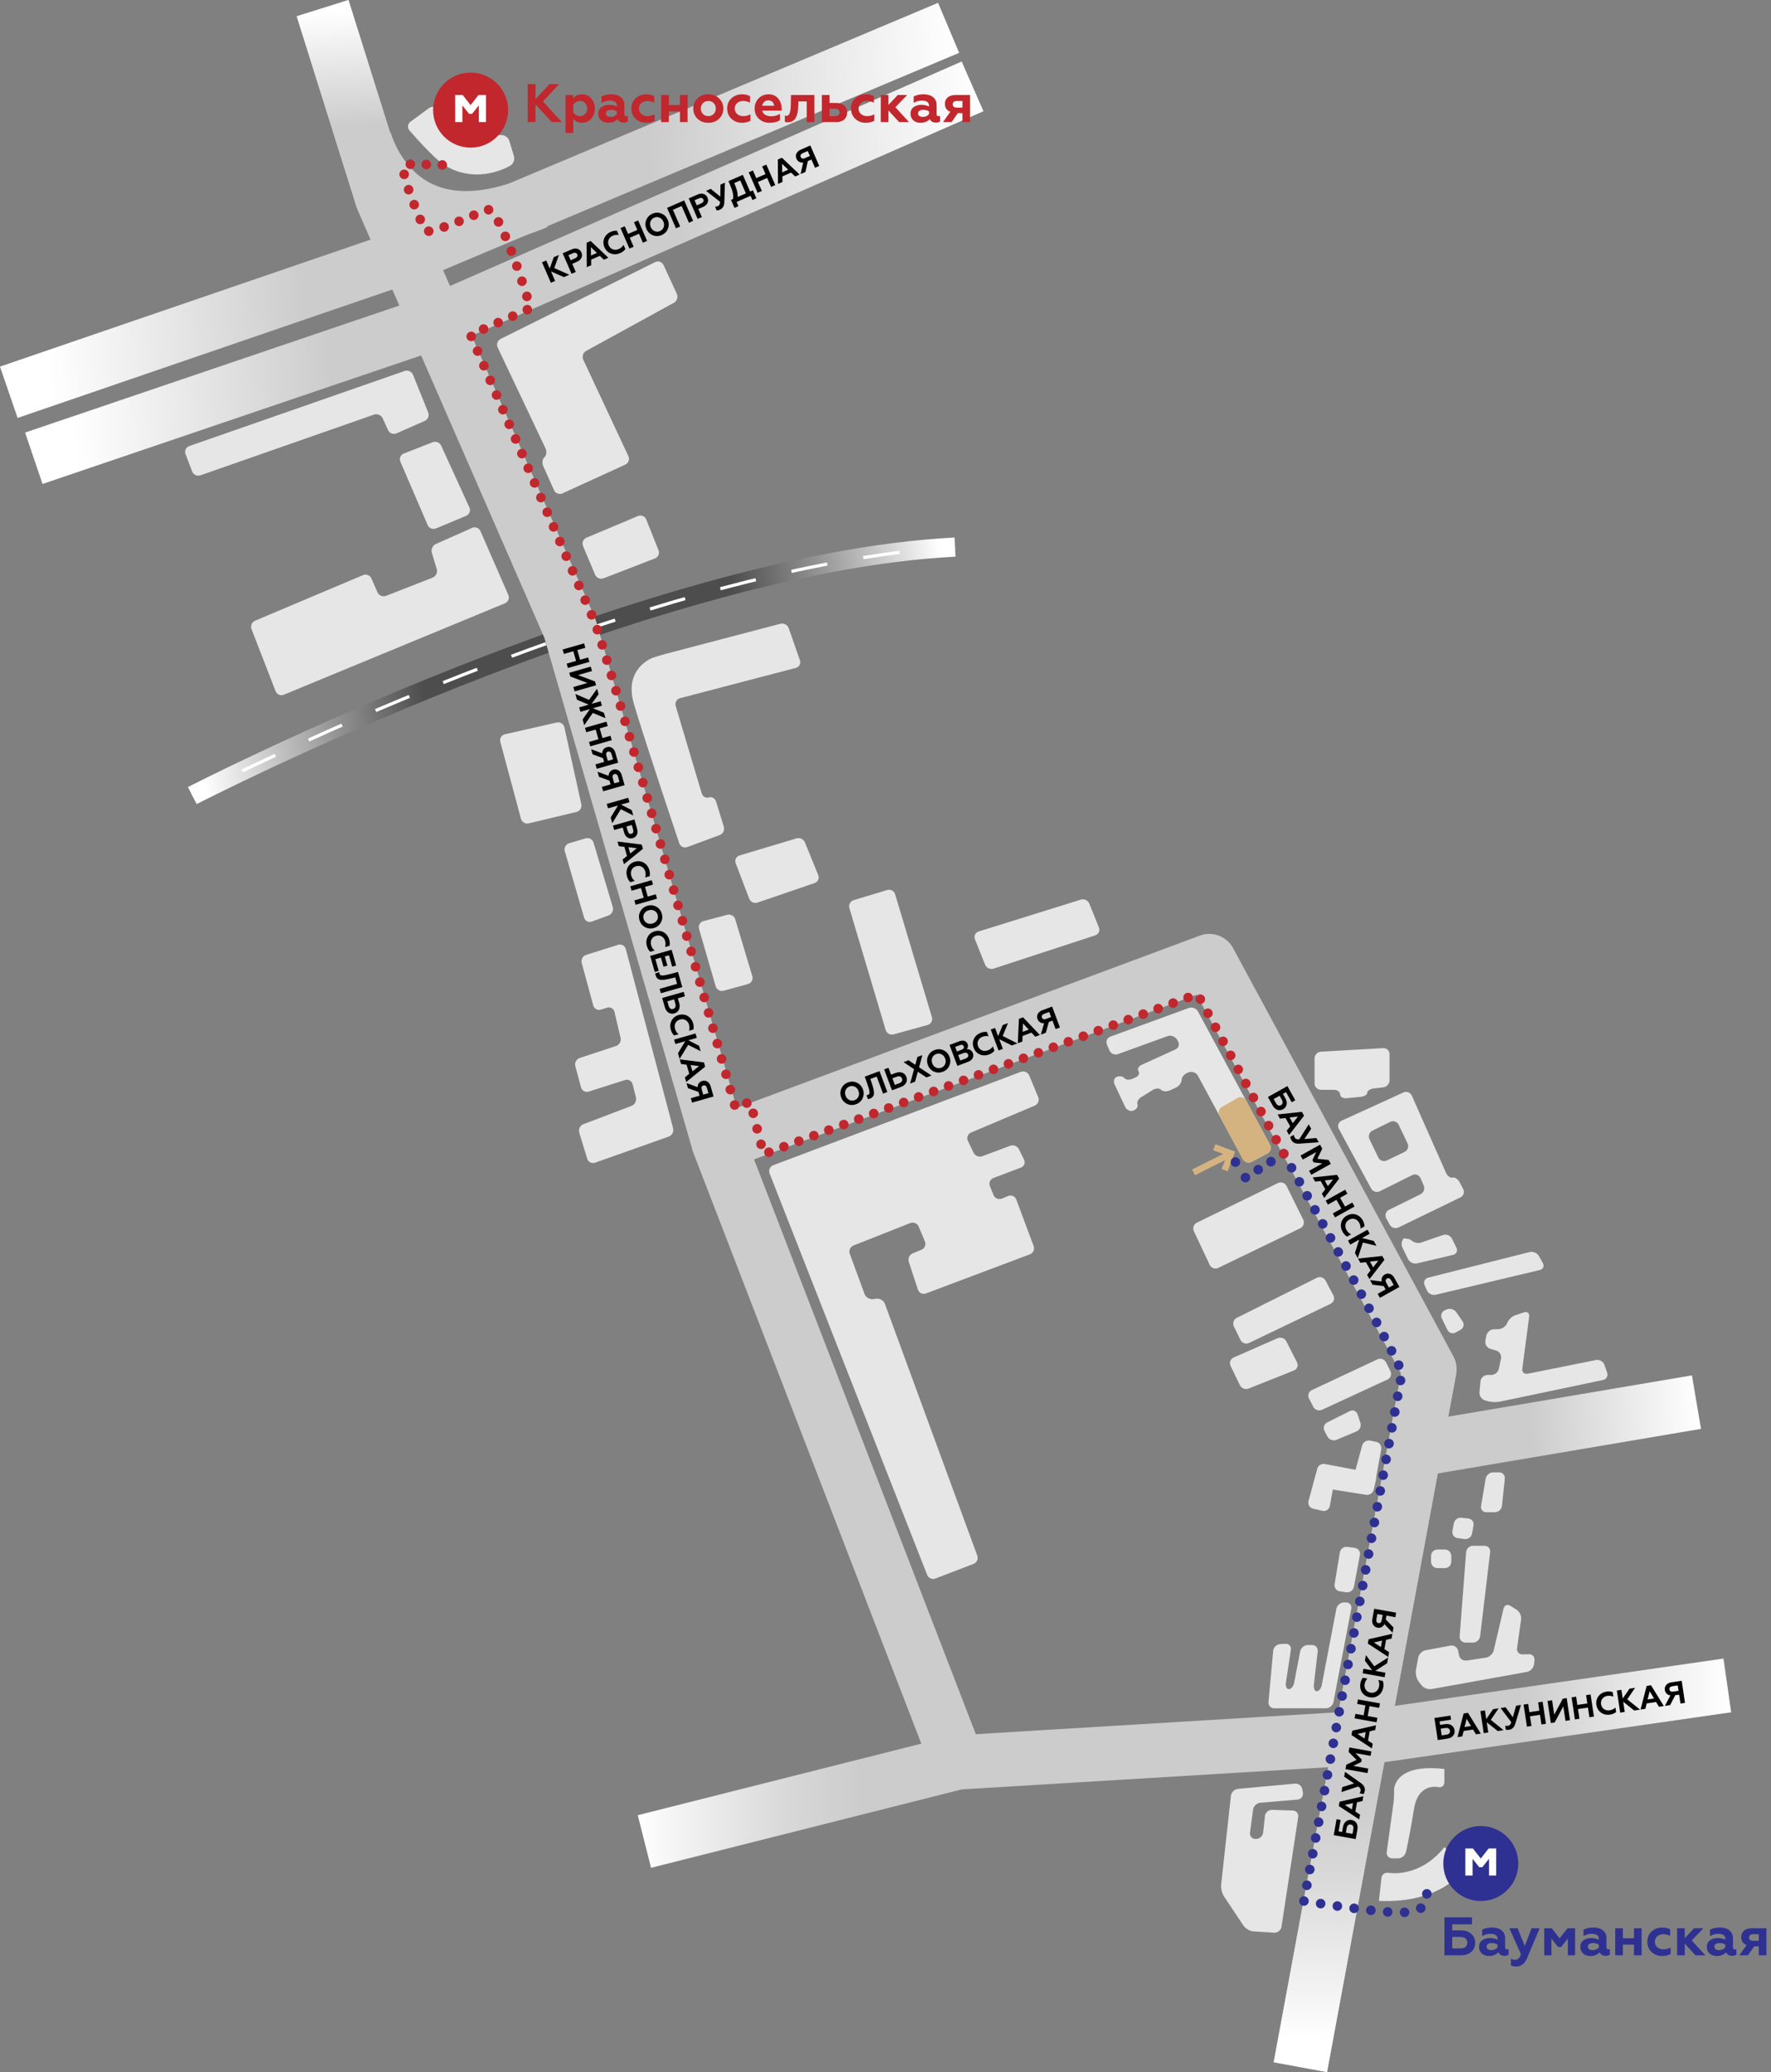 <?xml version="1.0" encoding="UTF-8"?> <!-- Generator: Adobe Illustrator 16.0.0, SVG Export Plug-In . SVG Version: 6.00 Build 0) --> <svg xmlns="http://www.w3.org/2000/svg" xmlns:xlink="http://www.w3.org/1999/xlink" id="Layer_1" x="0px" y="0px" width="554.943px" height="649.098px" viewBox="0 0 554.943 649.098" xml:space="preserve"><rect x="0" y="0" width="554.943" height="649.098" fill="#808080" stroke="none"/> <g> <g> <linearGradient id="SVGID_1_" gradientUnits="userSpaceOnUse" x1="-701.876" y1="176.124" x2="-455.53" y2="132.686" gradientTransform="matrix(1 0 0 1 758.019 54.898)"> <stop offset="0.02" style="stop-color:#FFFFFF"></stop> <stop offset="0.312" style="stop-color:#4D4D4D"></stop> <stop offset="0.715" style="stop-color:#4D4D4D"></stop> <stop offset="0.817" style="stop-color:#8E8E8E"></stop> <stop offset="0.98" style="stop-color:#FFFFFF"></stop> </linearGradient> <path fill="none" stroke="url(#SVGID_1_)" stroke-width="6" stroke-miterlimit="10" d="M60.256,249.219 c0,0,141.439-72.92,238.999-77.838"></path> <g> <g> <path fill="none" stroke="#FFFFFF" stroke-miterlimit="10" d="M60.256,249.219c0,0,1.876-0.974,5.352-2.704"></path> <path fill="none" stroke="#FFFFFF" stroke-miterlimit="10" stroke-dasharray="11.466,11.466" d="M75.908,241.485 c37.059-17.78,132.961-60.691,211.653-69.105"></path> <path fill="none" stroke="#FFFFFF" stroke-miterlimit="10" d="M293.271,171.827c2.008-0.175,4.004-0.322,5.984-0.446"></path> </g> </g> </g> <g> <polyline fill="none" stroke="#CCCCCC" stroke-width="17" stroke-linejoin="round" stroke-miterlimit="10" points=" 407.468,647.552 447.922,428.884 378.922,301.051 225.255,358.218 300.076,552.096 "></polyline> <polyline fill="none" stroke="#CCCCCC" stroke-width="17" stroke-linejoin="round" stroke-miterlimit="10" points=" 225.255,358.218 178.589,196.886 119.923,62.552 101.083,2.546 "></polyline> <linearGradient id="SVGID_2_" gradientUnits="userSpaceOnUse" x1="-760.167" y1="18.964" x2="-455.306" y2="2.987" gradientTransform="matrix(1 0 0 1 758.019 54.898)"> <stop offset="0.05" style="stop-color:#FFFFFF"></stop> <stop offset="0.317" style="stop-color:#CCCCCC"></stop> <stop offset="0.677" style="stop-color:#CCCCCC"></stop> <stop offset="1" style="stop-color:#FFFFFF"></stop> </linearGradient> <polyline fill="none" stroke="url(#SVGID_2_)" stroke-width="17" stroke-linejoin="round" stroke-miterlimit="10" points=" 2.755,122.882 127.855,80.02 297.249,8.718 "></polyline> <linearGradient id="SVGID_3_" gradientUnits="userSpaceOnUse" x1="-752.363" y1="38.489" x2="-447.62" y2="22.518" gradientTransform="matrix(1 0 0 1 758.019 54.898)"> <stop offset="0.05" style="stop-color:#FFFFFF"></stop> <stop offset="0.317" style="stop-color:#CCCCCC"></stop> <stop offset="0.677" style="stop-color:#CCCCCC"></stop> <stop offset="1" style="stop-color:#FFFFFF"></stop> </linearGradient> <polyline fill="none" stroke="url(#SVGID_3_)" stroke-width="17" stroke-linejoin="round" stroke-miterlimit="10" points=" 10.595,143.555 136.621,100.787 304.755,27.057 "></polyline> <path fill="none" stroke="#CCCCCC" stroke-width="17" stroke-linejoin="round" stroke-miterlimit="10" d="M114.16,43.546 c0,0,9.435,38.232,54.104,19.769"></path> <linearGradient id="SVGID_4_" gradientUnits="userSpaceOnUse" x1="-315.837" y1="394.962" x2="-225.296" y2="388.631" gradientTransform="matrix(1 0 0 1 758.019 54.898)"> <stop offset="0.414" style="stop-color:#CCCCCC"></stop> <stop offset="1" style="stop-color:#FFFFFF"></stop> </linearGradient> <line fill="none" stroke="url(#SVGID_4_)" stroke-width="17" stroke-linejoin="round" stroke-miterlimit="10" x1="443.317" y1="454.169" x2="531.589" y2="439.219"></line> <linearGradient id="SVGID_5_" gradientUnits="userSpaceOnUse" x1="-558.177" y1="497.43" x2="-215.554" y2="497.43" gradientTransform="matrix(1 0 0 1 758.019 54.898)"> <stop offset="0" style="stop-color:#FFFFFF"></stop> <stop offset="0.034" style="stop-color:#F4F4F4"></stop> <stop offset="0.142" style="stop-color:#D7D7D7"></stop> <stop offset="0.204" style="stop-color:#CCCCCC"></stop> <stop offset="0.806" style="stop-color:#CCCCCC"></stop> <stop offset="1" style="stop-color:#FFFFFF"></stop> </linearGradient> <polyline fill="none" stroke="url(#SVGID_5_)" stroke-width="17" stroke-linejoin="round" stroke-miterlimit="10" points=" 541.255,527.968 426.88,544.423 300.076,552.096 201.922,576.86 "></polyline> <linearGradient id="SVGID_6_" gradientUnits="userSpaceOnUse" x1="-330.325" y1="594.199" x2="-330.325" y2="372.44" gradientTransform="matrix(1 0 0 1 758.019 54.898)"> <stop offset="0.05" style="stop-color:#FFFFFF"></stop> <stop offset="0.107" style="stop-color:#F4F4F4"></stop> <stop offset="0.289" style="stop-color:#D7D7D7"></stop> <stop offset="0.393" style="stop-color:#CCCCCC"></stop> </linearGradient> <line fill="none" stroke="url(#SVGID_6_)" stroke-width="17" stroke-linejoin="round" stroke-miterlimit="10" x1="407.468" y1="647.552" x2="447.922" y2="428.884"></line> <linearGradient id="SVGID_7_" gradientUnits="userSpaceOnUse" x1="-645.812" y1="10.178" x2="-649.222" y2="-54.878" gradientTransform="matrix(1 0 0 1 758.019 54.898)"> <stop offset="0.393" style="stop-color:#CCCCCC"></stop> <stop offset="0.95" style="stop-color:#FFFFFF"></stop> </linearGradient> <line fill="none" stroke="url(#SVGID_7_)" stroke-width="17" stroke-linejoin="round" stroke-miterlimit="10" x1="119.923" y1="62.552" x2="101.083" y2="2.546"></line> </g> <g> <g> <g> <path fill="#E6E6E6" d="M398.587,566.948c-1.1-0.035-2.097,0.831-2.216,1.925l-0.565,5.19c-0.119,1.094-1.117,1.988-2.218,1.988 h-0.167c-1.1,0-1.88-0.894-1.732-1.982l0.968-7.202c0.146-1.091,1.161-2.059,2.26-2.15l11.683-0.993 c1.096-0.094,1.846-1.06,1.662-2.145l-0.176-1.055c-0.18-1.085-1.227-1.891-2.318-1.79l-17.852,1.635 c-1.098,0.103-2.091,1.077-2.211,2.171l-3.063,27.856c-0.119,1.094,0.279,2.737,0.892,3.652l6.114,9.172 c0.609,0.915,2.008,1.721,3.104,1.791l6.509,0.413c1.098,0.068,2.131-0.765,2.297-1.853l5.23-34.378 c0.165-1.088-0.6-2.006-1.698-2.041L398.587,566.948z"></path> </g> <g> <path fill="#E6E6E6" d="M452.589,558.302c0,1.1-0.874,1.786-1.942,1.522c0,0-6.224-1.523-7.558,6.811 s-2.547,13.552-2.547,13.552c-0.249,1.071-1.354,1.948-2.453,1.948h-1.834c-1.1,0-1.877-0.894-1.727-1.981l2.12-15.37 c0.148-1.09,0.229-2.881,0.179-3.979c0,0-0.404-8.503,15.762-6.669V558.302z"></path> </g> <g> <path fill="#E6E6E6" d="M432.089,595.468l0.783-7.18c0.119-1.094,1.102-1.822,2.184-1.622c0,0,9.7,1.802,17.533-8.031 l5.161,4.517c0.827,0.727,1.016,2.072,0.417,2.996C458.167,586.147,451.589,596.301,432.089,595.468z"></path> </g> <g> <path fill="#E6E6E6" d="M401.13,515.018c-1.098,0.064-2.078,1.014-2.179,2.107l-1.468,16.019 c-0.103,1.095,0.717,1.991,1.815,1.991h16.166c1.103,0,2.169-0.884,2.375-1.965l5.584-29.236 c0.206-1.081-0.522-1.965-1.625-1.965h-0.667c-1.1,0-2.17,0.884-2.377,1.964l-4.58,23.905c-0.207,1.08-0.9,1.964-1.543,1.964 c-0.642,0-1.063-0.896-0.938-1.987l1.21-10.525c0.126-1.093-0.673-1.985-1.771-1.985H409.8c-1.101,0-2.171,0.884-2.379,1.964 l-1.908,9.905c-0.209,1.08-0.94,1.964-1.63,1.964c-0.688,0-1.114-0.892-0.95-1.979l1.568-10.378 c0.164-1.088-0.602-1.925-1.697-1.858L401.13,515.018z"></path> </g> <g> <path fill="#E6E6E6" d="M446.721,516.938c-1.082,0.2-2.13,1.248-2.328,2.33l-0.715,3.898c-0.196,1.08,0.183,2.687,0.844,3.563 l0.86,1.141c0.663,0.878,2.091,1.438,3.174,1.243l29.896-5.376c1.083-0.192,2.082-1.246,2.221-2.338l0.163-1.282 c0.139-1.092-0.646-1.959-1.747-1.929l-2.002,0.056c-1.1,0.03-1.873-0.836-1.72-1.925l1.272-9.039 c0.153-1.089-0.481-2.457-1.417-3.04l-1.938-1.214c-0.935-0.583-1.902-0.184-2.154,0.887l-3.084,13.107 c-0.252,1.07-1.348,2.08-2.436,2.243l-6.046,0.906c-1.089,0.161-2.155-0.587-2.375-1.663l-0.287-1.414 c-0.221-1.078-1.282-1.797-2.364-1.6L446.721,516.938z"></path> </g> <g> <path fill="#E6E6E6" d="M457.382,512.559c-0.084,1.097,0.746,1.994,1.847,1.994h2.334c1.101,0,2.105-0.896,2.235-1.986 l3.142-26.361c0.132-1.093-0.661-1.984-1.764-1.984h-3.614c-1.1,0-2.066,0.896-2.151,1.994L457.382,512.559z"></path> </g> <g> <path fill="#E6E6E6" d="M450.422,485.386c-1.101,0-2,0.898-2,2v1.833c0,1.1,0.899,2,2,2h2.333c1.102,0,2-0.9,2-2v-1.833 c0-1.102-0.898-2-2-2H450.422z"></path> </g> <g> <path fill="#E6E6E6" d="M422.155,484.563c-1.091-0.144-2.131,0.627-2.312,1.713l-1.646,9.979 c-0.18,1.086,0.563,2.098,1.654,2.249l2.037,0.28c1.091,0.151,2.148-0.607,2.354-1.688l1.889-9.993 c0.204-1.08-0.521-2.082-1.609-2.227L422.155,484.563z"></path> </g> <g> <path fill="#E6E6E6" d="M457.91,475.434c-1.094-0.118-2.151,0.67-2.353,1.752l-0.44,2.399c-0.199,1.08,0.529,2.088,1.619,2.234 l2.178,0.295c1.09,0.148,2.144-0.614,2.343-1.695l0.472-2.566c0.197-1.082-0.533-2.063-1.629-2.182L457.91,475.434z"></path> </g> <g> <path fill="#E6E6E6" d="M464.089,471.745c-0.184,1.084,0.566,1.974,1.666,1.974h2.667c1.102,0,2.096-0.896,2.212-1.989 l0.909-8.521c0.116-1.096-0.688-1.989-1.788-1.989h-1.886c-1.103,0-2.15,0.888-2.333,1.972L464.089,471.745z"></path> </g> <g> <path fill="#E6E6E6" d="M424.526,461.285c-0.287,1.063,0.354,2.136,1.427,2.384l2.937,0.68c1.071,0.248,2.11-0.436,2.311-1.518 l1.61-8.813c0.198-1.082-0.521-2.146-1.601-2.359l-1.911-0.383c-1.078-0.215-2.196,0.479-2.48,1.539L424.526,461.285z"></path> </g> <g> <path fill="#E6E6E6" d="M410.026,470.204c-0.285,1.063,0.354,2.136,1.428,2.384l2.938,0.68c1.07,0.248,2.109-0.437,2.31-1.519 l1.61-8.813c0.198-1.082-0.521-2.144-1.601-2.359l-1.911-0.381c-1.078-0.216-2.195,0.479-2.482,1.538L410.026,470.204z"></path> </g> <g> <path fill="#E6E6E6" d="M415.129,458.606c-1.081-0.203-2.162,0.51-2.401,1.583l-0.775,3.475 c-0.239,1.073,0.451,2.096,1.539,2.269l14.561,2.319c1.086,0.173,2.175-0.563,2.42-1.638l0.677-2.966 c0.244-1.072-0.438-2.116-1.521-2.319L415.129,458.606z"></path> </g> <g> <path fill="#E6E6E6" d="M422.966,442.03c0.984-0.492,2.074-0.041,2.424,1.002l0.897,2.685c0.349,1.043-0.195,2.244-1.21,2.669 l-6.311,2.645c-1.017,0.426-2.269-0.021-2.783-0.993l-0.957-1.8c-0.518-0.972-0.133-2.169,0.852-2.661L422.966,442.03z"></path> </g> <g> <path fill="#E6E6E6" d="M411.065,435.451c-0.994,0.47-1.398,1.65-0.896,2.629l1.34,2.607c0.502,0.979,1.73,1.401,2.729,0.94 l20.533-9.488c0.996-0.461,1.411-1.646,0.922-2.628l-1.377-2.756c-0.491-0.983-1.709-1.407-2.704-0.939L411.065,435.451z"></path> </g> <g> <path fill="#E6E6E6" d="M391.253,434.976c-1.021,0.408-2.249-0.068-2.727-1.059l-2.93-6.064 c-0.479-0.99-0.047-2.163,0.961-2.605l13.771-6.057c1.007-0.442,2.239-0.002,2.737,0.979l3.354,6.6 c0.498,0.98,0.07,2.117-0.951,2.525L391.253,434.976z"></path> </g> <g> <path fill="#E6E6E6" d="M466.088,430.719c-1.101,0-2.081,0.896-2.179,1.992l-0.311,3.433c-0.098,1.096,0.688,2.239,1.744,2.542 l0.82,0.233c1.058,0.303,2.804,0.363,3.881,0.14l32.252-6.763c1.076-0.228,1.662-1.263,1.302-2.302l-0.854-2.471 c-0.36-1.039-1.537-1.713-2.616-1.496l-21.411,4.296c-1.078,0.218-1.844-0.499-1.698-1.59l2.146-16.283 c0.143-1.091-0.593-1.697-1.637-1.351l-2.705,0.901c-1.044,0.348-2.197,1.458-2.564,2.467c-0.367,1.008-1.564,1.858-2.666,1.894 l-1.502,0.045c-1.1,0.033-2.16,0.946-2.354,2.028L465.447,420c-0.196,1.081,0.506,2.222,1.562,2.53l1.829,0.538 c1.057,0.313,1.732,1.445,1.505,2.521l-0.672,3.169c-0.228,1.076-1.313,1.957-2.414,1.957h-1.169V430.719z"></path> </g> <g> <path fill="#E6E6E6" d="M452.759,410.427c-1.011,0.436-1.439,1.601-0.959,2.589l1.744,3.573c0.482,0.986,1.66,1.354,2.617,0.811 l1.52-0.861c0.957-0.543,1.229-1.728,0.605-2.633l-1.98-2.873c-0.624-0.903-1.961-1.29-2.971-0.854L452.759,410.427z"></path> </g> <g> <path fill="#E6E6E6" d="M447.527,400.229c-1.067,0.27-1.579,1.313-1.14,2.321l0.729,1.669c0.439,1.008,1.677,1.624,2.747,1.37 l32.607-7.743c1.07-0.254,1.507-1.248,0.972-2.208l-1.217-2.174c-0.534-0.96-1.849-1.526-2.914-1.259L447.527,400.229z"></path> </g> <g> <path fill="#E6E6E6" d="M387.544,412.823c-0.984,0.492-1.395,1.703-0.91,2.691l2.075,4.239c0.483,0.986,1.69,1.405,2.683,0.932 l25.563-12.271c0.991-0.477,1.381-1.659,0.863-2.633l-2.459-4.633c-0.516-0.972-1.74-1.364-2.727-0.872L387.544,412.823z"></path> </g> <g> <path fill="#E6E6E6" d="M379.069,396.24c0.47,0.995,1.662,1.418,2.652,0.939l25.73-12.427c0.988-0.479,1.4-1.679,0.915-2.663 l-5.229-10.58c-0.488-0.986-1.695-1.397-2.684-0.915l-25.406,12.411c-0.988,0.48-1.414,1.69-0.945,2.688L379.069,396.24z"></path> </g> <g> <path fill="#E6E6E6" d="M439.922,387.885c-0.731,0.642-0.938,1.976-0.456,2.964l1.744,3.573c0.482,0.986,1.754,1.59,2.824,1.337 l11.272-2.663c1.07-0.253,1.549-1.269,1.063-2.253l-1.396-2.83c-0.485-0.987-1.734-1.501-2.775-1.146l-6.883,2.365 c-1.041,0.357-2.494-0.019-3.229-0.836c0,0-0.162-0.18-1.162-0.347S439.922,387.885,439.922,387.885z"></path> </g> <g> <path fill="#E6E6E6" d="M457.357,370.319c-0.517-0.973-1.498-1.617-2.188-1.434c-0.688,0.183-1.614-0.49-2.061-1.495 l-10.715-24.177c-0.444-1.008-1.629-1.454-2.63-0.998l-19.359,8.84c-1.002,0.456-1.393,1.621-0.867,2.589l10.096,18.648 c0.523,0.968,1.758,1.355,2.742,0.866l10.148-5.051c0.983-0.49,2.147-0.064,2.588,0.943l1.012,2.33 c0.438,1.01-0.011,2.231-0.997,2.721l-9.914,4.895c-0.984,0.487-1.362,1.678-0.835,2.644l1.084,1.988 c0.526,0.966,1.769,1.36,2.756,0.883l19.402-9.42c0.989-0.479,1.378-1.669,0.863-2.643L457.357,370.319z M434.557,363.518 c-0.989,0.478-2.19,0.058-2.671-0.934l-2.762-5.73c-0.479-0.991-0.062-2.198,0.926-2.683l5.576-2.738 c0.986-0.484,2.184-0.068,2.657,0.924l2.774,5.808c0.477,0.993,0.054,2.195-0.938,2.675L434.557,363.518z"></path> </g> <g> <path fill="#E6E6E6" d="M413.919,329.438c-1.1,0.063-1.997,1.014-1.997,2.113v7.834c0,1.1,0.899,2,2,2h3.999 c1.1,0,2,0.638,2,1.416c0,0.777,0.896,1.329,1.99,1.222l4.52-0.442c1.097-0.105,1.99-0.683,1.99-1.277 c0-0.598,0.894-1.189,1.986-1.319l3.025-0.36c1.095-0.13,1.986-1.137,1.986-2.234v-8.167c0-1.102-0.898-1.949-1.997-1.887 L413.919,329.438z"></path> </g> <g> <path fill="#E6E6E6" d="M392.188,363.948c-0.975,0.517-2.195,0.146-2.719-0.822l-14.102-26.146 c-0.521-0.969-1.796-1.456-2.831-1.083l-0.402,0.145c-1.034,0.373-1.882,1.392-1.882,2.263s-0.818,1.955-1.818,2.411 l-1.859,0.845c-1.001,0.455-2.232,0.378-2.737-0.172c-0.505-0.551-1.683-0.527-2.616,0.052l-3.601,2.229 c-0.935,0.577-1.476,1.613-1.2,2.303c0.275,0.688-0.287,1.55-1.25,1.917c-0.963,0.366-2.132-0.148-2.6-1.146l-3.303-7.046 c-0.468-0.995-0.137-2.073,0.734-2.394c0.87-0.32,1.92-0.133,2.333,0.417s1.572,0.635,2.577,0.188l0.846-0.375 c1.006-0.445,1.452-1.338,0.994-1.979c-0.459-0.644-0.018-1.54,0.984-1.997l10.611-4.84c1-0.457,1.354-1.603,0.784-2.542 l-0.348-0.576c-0.569-0.941-1.882-1.405-2.915-1.031l-15.572,5.639c-1.033,0.374-2.232-0.146-2.662-1.158l-0.771-1.818 c-0.431-1.013,0.063-2.149,1.098-2.526l24.575-8.962c1.033-0.377,2.307,0.106,2.83,1.074l22.598,41.813 c0.523,0.968,0.156,2.181-0.816,2.693L392.188,363.948z"></path> </g> <g> <path fill="#E6E6E6" d="M290.515,493.323c0.402,1.023,1.572,1.539,2.602,1.146l11.932-4.57c1.027-0.393,1.559-1.56,1.18-2.593 l-28.947-78.877c-0.379-1.033-1.58-1.759-2.671-1.613l-1.035,0.138c-1.091,0.146-2.293-0.58-2.672-1.61l-4.621-12.58 c-0.379-1.032,0.146-2.208,1.171-2.612l17.779-7.029c1.021-0.402,2.209,0.097,2.635,1.108l1.951,4.646 c0.426,1.014-0.06,2.188-1.074,2.606l-2.746,1.137c-1.018,0.423-1.566,1.619-1.225,2.664l2.859,8.701 c0.346,1.045,1.469,1.582,2.497,1.195l32.589-12.258c1.029-0.389,1.559-1.547,1.176-2.578l-5.438-14.586 c-0.386-1.031-1.53-1.531-2.548-1.112l-1.969,0.813c-1.019,0.419-2.19-0.071-2.607-1.091l-1.146-2.799 c-0.418-1.018,0.082-2.169,1.109-2.559l8.592-3.251c1.029-0.392,1.479-1.519,0.994-2.506l-1.58-3.238 c-0.48-0.989-1.721-1.483-2.751-1.099l-8.752,3.269c-1.028,0.385-2.262-0.113-2.733-1.105l-1.777-3.724 c-0.475-0.992-0.032-2.155,0.98-2.583l19.98-8.443c1.014-0.428,1.5-1.608,1.08-2.627l-2.809-6.803 c-0.42-1.017-1.604-1.531-2.635-1.144l-77.592,29.256c-1.029,0.389-1.542,1.544-1.141,2.565L290.515,493.323z"></path> </g> <g> <path fill="#E6E6E6" d="M306.664,291.791c-1.05,0.327-1.575,1.431-1.166,2.452l3.181,7.949c0.409,1.021,1.601,1.577,2.646,1.235 l31.861-10.422c1.047-0.342,1.564-1.457,1.154-2.479l-3.006-7.456c-0.41-1.021-1.605-1.588-2.656-1.261L306.664,291.791z"></path> </g> <g> <path fill="#E6E6E6" d="M292.015,318.636c0.315,1.054-0.295,2.153-1.354,2.448l-10.645,2.936c-1.062,0.293-2.187-0.33-2.5-1.385 l-11.358-38.166c-0.313-1.055,0.291-2.178,1.344-2.496l10.504-3.175c1.055-0.318,2.174,0.283,2.488,1.337L292.015,318.636z"></path> </g> <g> <path fill="#E6E6E6" d="M220.415,288.54c-1.063,0.279-1.683,1.376-1.377,2.433l5.219,17.992c0.307,1.057,1.426,1.682,2.486,1.39 l7.643-2.104c1.063-0.292,1.67-1.396,1.354-2.447l-5.35-17.835c-0.316-1.054-1.445-1.686-2.509-1.404L220.415,288.54z"></path> </g> <g> <path fill="#E6E6E6" d="M231.73,267.978c-1.054,0.315-1.595,1.415-1.202,2.442l4.239,11.098 c0.393,1.027,1.565,1.577,2.606,1.221l17.883-6.12c1.04-0.355,1.553-1.48,1.138-2.5l-4.159-10.214 c-0.414-1.019-1.616-1.594-2.67-1.276L231.73,267.978z"></path> </g> <g> <path fill="#E6E6E6" d="M183.663,299.119c-1.05,0.329-1.672,1.468-1.384,2.527l3.617,13.307 c0.288,1.063,1.381,1.652,2.427,1.314l1.861-0.604c1.047-0.339,2.11,0.262,2.363,1.33l1.914,8.107 c0.252,1.07-0.396,2.229-1.44,2.572l-11.367,3.748c-1.045,0.344-1.665,1.494-1.378,2.557l1.791,6.639 c0.286,1.063,1.378,1.657,2.426,1.323l11.356-3.618c1.048-0.334,2.124,0.268,2.391,1.333l1.029,4.119 c0.267,1.067-0.356,2.261-1.384,2.651l-15.096,5.744c-1.027,0.391-1.606,1.569-1.285,2.623l2.498,8.175 c0.322,1.053,1.434,1.61,2.471,1.246l23.063-8.166c1.036-0.366,1.655-1.537,1.375-2.603l-14.813-56.133 c-0.281-1.063-1.369-1.665-2.419-1.336L183.663,299.119z"></path> </g> <g> <path fill="#E6E6E6" d="M183.03,287.461c0.307,1.057,1.401,1.606,2.434,1.227l5.248-1.939c1.032-0.384,1.618-1.559,1.304-2.61 l-6.022-20.168c-0.314-1.054-1.436-1.66-2.49-1.349l-5.164,1.526c-1.055,0.313-1.667,1.434-1.359,2.488L183.03,287.461z"></path> </g> <g> <path fill="#E6E6E6" d="M212.844,264.152c0.351,1.042,1.481,1.582,2.513,1.199l10.166-3.771c1.031-0.385,1.61-1.559,1.287-2.608 l-2.408-7.839c-0.322-1.052-1.346-1.65-2.274-1.331c-0.929,0.32-1.944-0.28-2.259-1.335l-8.148-27.333 c-0.314-1.055,0.3-2.146,1.363-2.423l36.297-9.488c1.063-0.278,1.638-1.354,1.275-2.394l-3.514-10.06 c-0.363-1.038-1.531-1.659-2.595-1.38l-36.131,9.484c-1.063,0.277-2.786,0.8-3.826,1.155c0,0-9.274,3.185-5.941,14.519 S212.844,264.152,212.844,264.152z"></path> </g> <g> <path fill="#E6E6E6" d="M163.236,256.45c0.285,1.063,1.394,1.723,2.464,1.467l14.942-3.57c1.069-0.256,1.752-1.344,1.515-2.418 l-5.307-24.094c-0.236-1.074-1.307-1.754-2.38-1.51l-16.266,3.694c-1.073,0.244-1.717,1.313-1.432,2.375L163.236,256.45z"></path> </g> <g> <path fill="#E6E6E6" d="M79.93,194.438c-1.014,0.431-1.517,1.617-1.118,2.645l7.551,19.438c0.398,1.025,1.557,1.521,2.573,1.103 l69.305-28.642c1.017-0.42,1.488-1.589,1.048-2.597l-8.734-20c-0.439-1.008-1.622-1.468-2.627-1.021l-11.346,5.041 c-1.005,0.447-1.571,1.678-1.259,2.73l1.53,5.164c0.313,1.055-0.27,2.245-1.295,2.646l-14.607,5.71 c-1.023,0.4-2.223-0.096-2.664-1.104l-1.897-4.336c-0.44-1.008-1.631-1.482-2.645-1.054L79.93,194.438z"></path> </g> <g> <path fill="#E6E6E6" d="M183.765,168.44c-1.014,0.426-1.494,1.604-1.067,2.617l3.78,8.98c0.427,1.014,1.615,1.519,2.642,1.122 l16.104-6.227c1.026-0.396,1.53-1.557,1.122-2.577l-3.848-9.621c-0.408-1.021-1.572-1.508-2.587-1.082L183.765,168.44z"></path> </g> <g> <path fill="#E6E6E6" d="M173.604,153.556c0.449,1.004,1.636,1.451,2.637,0.994l19.695-9.004c1-0.457,1.438-1.646,0.971-2.645 l-14.139-30.211c-0.467-0.996-0.059-2.244,0.906-2.771l27.492-15.076c0.965-0.529,1.377-1.779,0.917-2.778l-4.159-9.033 c-0.461-0.997-1.643-1.414-2.628-0.927l-48.418,24.056c-0.985,0.487-1.405,1.701-0.934,2.694l14.967,31.556 c0.472,0.991,0.329,2.257-0.317,2.807c-0.646,0.55-0.807,1.821-0.354,2.825L173.604,153.556z"></path> </g> <g> <path fill="#E6E6E6" d="M134.005,164.465c0.436,1.011,1.621,1.489,2.636,1.063l9.436-3.951c1.015-0.428,1.471-1.594,1.015-2.595 l-8.84-19.359c-0.456-1.001-1.668-1.491-2.692-1.091l-9.025,3.539c-1.024,0.402-1.507,1.559-1.071,2.567L134.005,164.465z"></path> </g> <g> <path fill="#E6E6E6" d="M121.594,134.731c0.455,1.002,1.651,1.459,2.657,1.018l8.84-3.891c1.006-0.441,1.493-1.641,1.082-2.66 l-4.754-11.791c-0.411-1.02-1.598-1.559-2.637-1.194L59.31,139.728c-1.039,0.362-1.567,1.499-1.176,2.526l2.073,5.431 c0.393,1.027,1.563,1.571,2.601,1.208l54.392-19.014c1.038-0.363,2.26,0.159,2.715,1.161L121.594,134.731z"></path> </g> <g> <path fill="#E6E6E6" d="M128.615,38.137c-0.886,0.652-1.026,1.87-0.313,2.708c0,0,7.271,8.53,10.953,10.853 c10.375,6.542,20.674,0.179,20.674,0.179c0.936-0.578,1.439-1.913,1.119-2.965l-1.461-4.801c-0.32-1.052-1.48-1.862-2.579-1.805 l-9.756,0.533c-1.099,0.06-2.6-0.562-3.337-1.376l-6.57-7.281c-0.737-0.815-2.063-0.951-2.95-0.299L128.615,38.137z"></path> </g> </g> </g> <g> <circle fill="#C1272D" cx="147.463" cy="34.497" r="11.75"></circle> <g> <path fill="#FFFFFF" d="M142.626,38.246v-8.482h2.363l2.465,3.162l2.481-3.162h2.363v8.482h-2.261v-5.235l-2.107,2.635h-0.952 l-2.091-2.635v5.235H142.626z"></path> </g> <g> <path fill="#C1272D" d="M165.356,38.246V26.348h2.448v4.691l4.385-4.691h2.992l-5.048,5.456l5.916,6.442h-3.128l-5.116-5.49v5.49 H165.356z"></path> <path fill="#C1272D" d="M185.262,30.835c0.765,0.85,1.139,1.903,1.139,3.179c0,1.258-0.374,2.312-1.139,3.179 c-0.748,0.85-1.7,1.274-2.855,1.274c-1.207,0-2.125-0.425-2.788-1.258v4.437h-2.397V29.764h2.397v1.037 c0.629-0.833,1.563-1.258,2.788-1.258C183.562,29.543,184.514,29.968,185.262,30.835z M179.619,32.908v2.21 c0.391,0.731,1.173,1.258,2.107,1.258c0.663,0,1.224-0.221,1.649-0.68s0.646-1.02,0.646-1.683c0-0.68-0.221-1.241-0.646-1.7 s-0.986-0.68-1.649-0.68C180.792,31.634,180.009,32.178,179.619,32.908z"></path> <path fill="#C1272D" d="M196.737,36.291v1.751c-0.306,0.238-0.731,0.357-1.292,0.357c-0.969,0-1.598-0.357-1.921-1.088 c-0.748,0.765-1.717,1.155-2.924,1.155c-1.835,0-3.127-1.122-3.127-2.839c0-0.9,0.323-1.598,0.986-2.073 c0.663-0.477,1.445-0.714,2.363-0.714c0.952,0,1.768,0.17,2.448,0.526v-0.255c0-1.07-0.748-1.598-2.244-1.598 c-0.901,0-1.768,0.238-2.567,0.714v-2.006c0.867-0.459,1.904-0.68,3.145-0.68c1.207,0,2.193,0.289,2.924,0.884 c0.748,0.595,1.122,1.411,1.122,2.448v2.872c0,0.425,0.204,0.646,0.595,0.646C196.448,36.394,196.618,36.36,196.737,36.291z M193.269,34.898c-0.493-0.323-1.071-0.493-1.768-0.493c-1.02,0-1.666,0.408-1.666,1.105c0,0.747,0.629,1.104,1.513,1.104 c0.833,0,1.479-0.289,1.921-0.867V34.898z"></path> <path fill="#C1272D" d="M199.202,37.243c-0.901-0.833-1.36-1.921-1.36-3.264s0.459-2.414,1.36-3.213 c0.918-0.815,2.006-1.224,3.281-1.224c0.935,0,1.768,0.187,2.516,0.561v2.04c-0.731-0.34-1.462-0.51-2.159-0.51 c-0.748,0-1.377,0.221-1.887,0.663c-0.493,0.425-0.748,1.003-0.748,1.699c0,0.697,0.255,1.275,0.765,1.717 c0.51,0.442,1.139,0.663,1.87,0.663c0.867,0,1.632-0.187,2.295-0.577v2.039c-0.799,0.425-1.683,0.629-2.686,0.629 C201.191,38.467,200.103,38.06,199.202,37.243z"></path> <path fill="#C1272D" d="M207.175,38.246v-8.482h2.397v3.145h3.484v-3.145h2.397v8.482h-2.397v-3.332h-3.484v3.332H207.175z"></path> <path fill="#C1272D" d="M218.565,30.835c0.884-0.867,2.006-1.292,3.382-1.292c1.377,0,2.499,0.425,3.383,1.292 s1.326,1.921,1.326,3.161c0,1.275-0.442,2.329-1.326,3.196c-0.884,0.85-2.006,1.274-3.383,1.274 c-1.376,0-2.499-0.425-3.382-1.274c-0.884-0.867-1.326-1.921-1.326-3.196C217.239,32.739,217.681,31.685,218.565,30.835z M221.948,36.376c0.68,0,1.241-0.221,1.683-0.68s0.663-1.02,0.663-1.7c0-0.68-0.221-1.24-0.663-1.683 c-0.442-0.459-1.003-0.68-1.683-0.68c-0.68,0-1.241,0.221-1.683,0.68c-0.442,0.442-0.663,1.003-0.663,1.683 c0,0.681,0.221,1.241,0.663,1.7S221.268,36.376,221.948,36.376z"></path> <path fill="#C1272D" d="M229.224,37.243c-0.901-0.833-1.36-1.921-1.36-3.264s0.459-2.414,1.36-3.213 c0.918-0.815,2.006-1.224,3.281-1.224c0.935,0,1.768,0.187,2.516,0.561v2.04c-0.731-0.34-1.462-0.51-2.159-0.51 c-0.748,0-1.377,0.221-1.887,0.663c-0.493,0.425-0.748,1.003-0.748,1.699c0,0.697,0.255,1.275,0.765,1.717 c0.51,0.442,1.139,0.663,1.87,0.663c0.867,0,1.632-0.187,2.295-0.577v2.039c-0.799,0.425-1.683,0.629-2.686,0.629 C231.213,38.467,230.125,38.06,229.224,37.243z"></path> <path fill="#C1272D" d="M237.826,37.243c-0.901-0.815-1.36-1.903-1.36-3.247c0-1.258,0.408-2.312,1.224-3.161 c0.816-0.867,1.887-1.292,3.195-1.292c1.241,0,2.21,0.442,2.941,1.309c0.731,0.867,1.105,1.921,1.105,3.179v0.629h-6.085 c0.255,1.156,1.343,1.769,2.839,1.769c0.952,0,1.853-0.256,2.72-0.748v1.921c-0.765,0.577-1.836,0.866-3.23,0.866 C239.849,38.467,238.727,38.06,237.826,37.243z M242.569,33.13c-0.051-0.936-0.714-1.7-1.785-1.7c-1.088,0-1.819,0.697-1.938,1.7 H242.569z"></path> <path fill="#C1272D" d="M250.168,31.77l-0.034,1.19c-0.051,1.173-0.102,1.954-0.391,2.975c-0.408,1.428-1.224,2.328-2.907,2.38 c-0.408,0-0.714-0.052-0.901-0.153v-1.955c0.136,0.051,0.306,0.068,0.493,0.068c0.561,0,0.918-0.323,1.105-1.088 c0.204-0.799,0.255-1.513,0.272-2.924l0.051-2.499h7.326v8.482h-2.396V31.77H250.168z"></path> <path fill="#C1272D" d="M257.529,38.246v-8.482h2.397v2.482h2.04c2.125,0,3.502,1.173,3.502,2.991 c0,0.867-0.289,1.581-0.884,2.159c-0.595,0.561-1.428,0.85-2.499,0.85H257.529z M259.926,36.394h1.666 c0.935,0,1.479-0.425,1.479-1.173s-0.544-1.19-1.479-1.19h-1.666V36.394z"></path> <path fill="#C1272D" d="M268.018,37.243c-0.901-0.833-1.36-1.921-1.36-3.264s0.459-2.414,1.36-3.213 c0.918-0.815,2.006-1.224,3.281-1.224c0.935,0,1.768,0.187,2.516,0.561v2.04c-0.731-0.34-1.462-0.51-2.159-0.51 c-0.748,0-1.377,0.221-1.887,0.663c-0.493,0.425-0.748,1.003-0.748,1.699c0,0.697,0.255,1.275,0.765,1.717 c0.51,0.442,1.139,0.663,1.87,0.663c0.867,0,1.632-0.187,2.295-0.577v2.039c-0.799,0.425-1.683,0.629-2.686,0.629 C270.006,38.467,268.918,38.06,268.018,37.243z"></path> <path fill="#C1272D" d="M275.991,38.246v-8.482h2.397v3.094l2.924-3.094h2.94l-3.688,3.825l4.267,4.657h-3.094l-3.349-3.654 v3.654H275.991z"></path> <path fill="#C1272D" d="M294.571,36.291v1.751c-0.307,0.238-0.73,0.357-1.292,0.357c-0.969,0-1.599-0.357-1.921-1.088 c-0.748,0.765-1.717,1.155-2.924,1.155c-1.836,0-3.127-1.122-3.127-2.839c0-0.9,0.322-1.598,0.985-2.073 c0.663-0.477,1.444-0.714,2.362-0.714c0.952,0,1.768,0.17,2.448,0.526v-0.255c0-1.07-0.748-1.598-2.243-1.598 c-0.901,0-1.769,0.238-2.567,0.714v-2.006c0.866-0.459,1.903-0.68,3.145-0.68c1.207,0,2.192,0.289,2.924,0.884 c0.748,0.595,1.122,1.411,1.122,2.448v2.872c0,0.425,0.203,0.646,0.595,0.646C294.282,36.394,294.452,36.36,294.571,36.291z M291.104,34.898c-0.493-0.323-1.071-0.493-1.769-0.493c-1.02,0-1.665,0.408-1.665,1.105c0,0.747,0.629,1.104,1.513,1.104 c0.833,0,1.479-0.289,1.921-0.867V34.898z"></path> <path fill="#C1272D" d="M295.489,38.246l2.278-3.229c-1.122-0.408-1.683-1.241-1.683-2.499c0-1.581,1.105-2.754,3.332-2.754 h4.555v8.482h-2.396v-2.805h-1.445l-1.954,2.805H295.489z M301.575,33.708v-2.074h-1.768c-0.799,0-1.275,0.374-1.275,1.037 s0.477,1.037,1.275,1.037H301.575z"></path> </g> </g> <g> <circle fill="#2E3192" cx="464.005" cy="583.76" r="11.75"></circle> <g> <path fill="#FFFFFF" d="M459.168,587.51v-8.482h2.362l2.465,3.162l2.482-3.162h2.362v8.482h-2.261v-5.235l-2.107,2.635h-0.952 l-2.091-2.635v5.235H459.168z"></path> </g> <g> <path fill="#2E3192" d="M452.612,612.51v-11.898h8.635v2.192h-6.187v1.904h2.686c1.377,0,2.481,0.356,3.28,1.088 c0.816,0.73,1.225,1.665,1.225,2.821s-0.408,2.091-1.207,2.821c-0.799,0.714-1.904,1.071-3.298,1.071H452.612z M455.061,610.351 h2.499c1.41,0,2.227-0.629,2.227-1.784c0-1.156-0.816-1.819-2.227-1.819h-2.499V610.351z"></path> <path fill="#2E3192" d="M472.723,610.555v1.751c-0.306,0.238-0.731,0.357-1.292,0.357c-0.969,0-1.598-0.357-1.921-1.088 c-0.748,0.765-1.717,1.155-2.924,1.155c-1.836,0-3.128-1.122-3.128-2.839c0-0.9,0.323-1.598,0.986-2.073 c0.663-0.477,1.445-0.714,2.363-0.714c0.951,0,1.768,0.17,2.447,0.526v-0.255c0-1.07-0.748-1.598-2.244-1.598 c-0.9,0-1.768,0.238-2.566,0.714v-2.006c0.867-0.459,1.904-0.68,3.145-0.68c1.207,0,2.193,0.289,2.924,0.884 c0.748,0.595,1.122,1.411,1.122,2.448v2.872c0,0.425,0.204,0.646,0.595,0.646C472.434,610.657,472.604,610.623,472.723,610.555z M469.255,609.161c-0.493-0.323-1.07-0.493-1.768-0.493c-1.02,0-1.666,0.408-1.666,1.105c0,0.747,0.629,1.104,1.513,1.104 c0.833,0,1.479-0.289,1.921-0.867V609.161z"></path> <path fill="#2E3192" d="M473.438,615.672v-2.091c0.391,0.221,0.833,0.34,1.292,0.34c0.867,0,1.394-0.527,1.887-1.7l-3.654-8.193 h2.583l2.244,5.576l2.124-5.576h2.533l-3.926,9.366c-0.748,1.751-1.871,2.618-3.383,2.618 C474.44,616.012,473.862,615.893,473.438,615.672z"></path> <path fill="#2E3192" d="M483.876,612.51v-8.482h2.362l2.465,3.162l2.481-3.162h2.363v8.482h-2.262v-5.235l-2.107,2.635h-0.951 l-2.092-2.635v5.235H483.876z"></path> <path fill="#2E3192" d="M504.462,610.555v1.751c-0.307,0.238-0.731,0.357-1.293,0.357c-0.969,0-1.598-0.357-1.92-1.088 c-0.748,0.765-1.717,1.155-2.924,1.155c-1.836,0-3.128-1.122-3.128-2.839c0-0.9,0.323-1.598,0.985-2.073 c0.664-0.477,1.445-0.714,2.363-0.714c0.951,0,1.768,0.17,2.447,0.526v-0.255c0-1.07-0.748-1.598-2.243-1.598 c-0.901,0-1.769,0.238-2.567,0.714v-2.006c0.867-0.459,1.904-0.68,3.145-0.68c1.207,0,2.193,0.289,2.924,0.884 c0.748,0.595,1.123,1.411,1.123,2.448v2.872c0,0.425,0.203,0.646,0.594,0.646C504.173,610.657,504.343,610.623,504.462,610.555z M500.993,609.161c-0.492-0.323-1.07-0.493-1.768-0.493c-1.02,0-1.666,0.408-1.666,1.105c0,0.747,0.629,1.104,1.514,1.104 c0.832,0,1.479-0.289,1.92-0.867V609.161z"></path> <path fill="#2E3192" d="M506.128,612.51v-8.482h2.396v3.145h3.484v-3.145h2.397v8.482h-2.397v-3.332h-3.484v3.332H506.128z"></path> <path fill="#2E3192" d="M517.552,611.507c-0.9-0.833-1.359-1.921-1.359-3.264s0.459-2.414,1.359-3.213 c0.918-0.815,2.006-1.224,3.281-1.224c0.935,0,1.768,0.187,2.516,0.561v2.04c-0.731-0.34-1.463-0.51-2.159-0.51 c-0.748,0-1.377,0.221-1.887,0.663c-0.493,0.425-0.748,1.003-0.748,1.699c0,0.697,0.255,1.275,0.765,1.717 c0.51,0.442,1.139,0.663,1.87,0.663c0.867,0,1.632-0.187,2.295-0.577v2.039c-0.799,0.425-1.683,0.629-2.687,0.629 C519.54,612.731,518.452,612.323,517.552,611.507z"></path> <path fill="#2E3192" d="M525.524,612.51v-8.482h2.397v3.094l2.923-3.094h2.941l-3.688,3.825l4.267,4.657h-3.094l-3.349-3.654 v3.654H525.524z"></path> <path fill="#2E3192" d="M544.104,610.555v1.751c-0.306,0.238-0.73,0.357-1.291,0.357c-0.97,0-1.599-0.357-1.922-1.088 c-0.748,0.765-1.717,1.155-2.924,1.155c-1.835,0-3.127-1.122-3.127-2.839c0-0.9,0.322-1.598,0.986-2.073 c0.662-0.477,1.444-0.714,2.362-0.714c0.952,0,1.768,0.17,2.448,0.526v-0.255c0-1.07-0.748-1.598-2.244-1.598 c-0.901,0-1.768,0.238-2.566,0.714v-2.006c0.866-0.459,1.903-0.68,3.145-0.68c1.207,0,2.192,0.289,2.924,0.884 c0.748,0.595,1.121,1.411,1.121,2.448v2.872c0,0.425,0.204,0.646,0.596,0.646C543.815,610.657,543.985,610.623,544.104,610.555z M540.638,609.161c-0.494-0.323-1.071-0.493-1.769-0.493c-1.02,0-1.665,0.408-1.665,1.105c0,0.747,0.629,1.104,1.512,1.104 c0.834,0,1.479-0.289,1.922-0.867V609.161z"></path> <path fill="#2E3192" d="M545.023,612.51l2.278-3.229c-1.122-0.408-1.684-1.241-1.684-2.499c0-1.581,1.105-2.754,3.332-2.754 h4.556v8.482h-2.397v-2.805h-1.444l-1.954,2.805H545.023z M551.108,607.972v-2.074h-1.768c-0.799,0-1.274,0.374-1.274,1.037 s0.476,1.037,1.274,1.037H551.108z"></path> </g> </g> <g> <g> <line fill="none" stroke="#D5B380" stroke-width="2" stroke-miterlimit="10" x1="385.67" y1="361.401" x2="374.004" y2="367.234"></line> <polyline fill="none" stroke="#D5B380" stroke-width="2" stroke-miterlimit="10" points="380.491,359.367 385.718,361.334 383.753,366.56 "></polyline> </g> <g> <path fill="#D5B380" d="M397.97,358.625c0.523,0.968,0.156,2.181-0.816,2.693l-4.965,2.63c-0.973,0.517-2.193,0.146-2.717-0.823 l-7.359-13.646c-0.521-0.969-0.168-2.206,0.789-2.75l4.867-2.772c0.957-0.544,2.166-0.195,2.689,0.771L397.97,358.625z"></path> </g> </g> <g> <g> <line fill="none" stroke="#2E3192" stroke-width="3" stroke-linecap="round" stroke-linejoin="round" x1="447.104" y1="593.258" x2="447.104" y2="593.258"></line> <path fill="none" stroke="#2E3192" stroke-width="3" stroke-linecap="round" stroke-linejoin="round" stroke-dasharray="0,5.293" d=" M445.205,597.739c-1.084,0.635-2.706,1.133-5.117,1.313c-5.344,0.396-22.335-2.114-28.888-3.129"></path> <line fill="none" stroke="#2E3192" stroke-width="3" stroke-linecap="round" stroke-linejoin="round" x1="408.588" y1="595.51" x2="408.588" y2="595.51"></line> <path fill="none" stroke="#2E3192" stroke-width="3" stroke-linecap="round" stroke-linejoin="round" stroke-dasharray="0,5.026" d=" M409.511,590.571c5.098-27.283,29.593-158.43,29.741-160.521c0.149-2.08-29.349-54.971-35.772-66.46"></path> <line fill="none" stroke="#2E3192" stroke-width="3" stroke-linecap="round" stroke-linejoin="round" x1="402.255" y1="361.401" x2="402.255" y2="361.401"></line> <line fill="none" stroke="#2E3192" stroke-width="3" stroke-linecap="round" stroke-linejoin="round" stroke-dasharray="0,4.714" x1="398.255" y1="363.896" x2="392.255" y2="367.639"></line> <line fill="none" stroke="#2E3192" stroke-width="3" stroke-linecap="round" stroke-linejoin="round" x1="390.255" y1="368.886" x2="390.255" y2="368.886"></line> <path fill="none" stroke="#2E3192" stroke-width="3" stroke-linecap="round" stroke-linejoin="round" stroke-dasharray="0,5.882" d=" M387.118,364.029c-0.152-0.918-0.018-1.878,0.625-2.792"></path> </g> </g> <path fill="none" stroke="#C1272D" stroke-width="3" stroke-linecap="round" stroke-linejoin="round" stroke-miterlimit="10" stroke-dasharray="0,5" d=" M402.255,361.401l-27-50.016l-136,50.166l-4.167-16.5l-4.583,2.166c0,0-40.584-144-44.25-152.54s-38.813-89.793-38.813-89.793 l18.813-8.333c0,0-9.666-32.666-13.833-30.833s-18.344,7.999-19.177,6.499s-8.998-20.334-6.332-20.667s13,0.267,12.845,0.126"></path> <g> <path d="M172.626,88.578l-2.792-6.415l1.32-0.575l1.101,2.53l1.264-3.559l1.612-0.702l-1.441,4.126l4.701,2.085l-1.686,0.734 l-4.047-1.76l1.288,2.96L172.626,88.578z"></path> <path d="M179.1,85.761l-2.792-6.415l2.805-1.22c0.688-0.299,1.317-0.355,1.866-0.169c0.559,0.182,0.96,0.553,1.211,1.129 c0.252,0.578,0.253,1.132,0.006,1.666c-0.239,0.529-0.709,0.952-1.396,1.251l-1.485,0.646l1.104,2.538L179.1,85.761z M178.824,81.521l1.393-0.606c0.632-0.275,0.885-0.722,0.661-1.235c-0.224-0.513-0.723-0.634-1.355-0.359l-1.393,0.606 L178.824,81.521z"></path> <path d="M183.867,83.687l-0.058-7.647l1.265-0.551l5.557,5.255l-1.402,0.61l-1.278-1.209l-2.712,1.18l0.013,1.759L183.867,83.687z M185.176,80.054l1.878-0.817l-1.904-1.82L185.176,80.054z"></path> <path d="M191.446,79.429c-0.935-0.345-1.611-0.998-2.034-1.97c-0.427-0.98-0.443-1.922-0.064-2.827 c0.389-0.911,1.087-1.585,2.086-2.02c0.632-0.275,1.25-0.381,1.871-0.334l0.578,1.329c-0.638-0.115-1.27-0.037-1.901,0.239 c-0.614,0.267-1.031,0.688-1.271,1.261c-0.231,0.57-0.218,1.152,0.049,1.767c0.268,0.614,0.698,1.026,1.282,1.241 c0.584,0.214,1.19,0.18,1.822-0.096c0.696-0.303,1.203-0.742,1.516-1.325l0.579,1.329c-0.387,0.539-0.924,0.958-1.621,1.261 C193.338,79.719,192.377,79.765,191.446,79.429z"></path> <path d="M197.235,77.869l-2.792-6.415l1.32-0.574l1.044,2.401l2.896-1.26l-1.044-2.401l1.311-0.57l2.792,6.415l-1.311,0.57 l-1.224-2.813l-2.896,1.26l1.224,2.813L197.235,77.869z"></path> <path d="M202.484,68.959c0.349-0.926,1.007-1.594,1.96-2.009s1.881-0.437,2.796-0.061c0.912,0.366,1.575,1.015,1.981,1.949 c0.403,0.926,0.426,1.854,0.076,2.779c-0.35,0.925-0.998,1.589-1.951,2.004c-0.953,0.415-1.89,0.44-2.806,0.065 c-0.915-0.375-1.569-1.028-1.973-1.954C202.162,70.8,202.131,69.876,202.484,68.959z M206.809,72.385 c0.568-0.247,0.948-0.653,1.152-1.21c0.204-0.558,0.177-1.146-0.086-1.75c-0.264-0.605-0.675-1.024-1.222-1.256 c-0.547-0.231-1.103-0.229-1.67,0.019c-0.568,0.247-0.957,0.656-1.162,1.214c-0.204,0.558-0.168,1.141,0.095,1.746 c0.263,0.604,0.666,1.029,1.213,1.26C205.677,72.637,206.241,72.632,206.809,72.385z"></path> <path d="M211.813,71.526l-2.792-6.415l5.371-2.337l2.791,6.415l-1.31,0.57l-2.277-5.232l-2.74,1.192l2.277,5.232L211.813,71.526z"></path> <path d="M218.606,68.57l-2.791-6.415l2.805-1.221c0.687-0.299,1.317-0.354,1.866-0.169c0.559,0.182,0.96,0.554,1.211,1.13 c0.251,0.578,0.253,1.132,0.005,1.665c-0.238,0.529-0.708,0.952-1.396,1.251l-1.484,0.646l1.104,2.538L218.606,68.57z M218.331,64.329l1.394-0.606c0.632-0.275,0.884-0.722,0.661-1.235c-0.224-0.513-0.723-0.635-1.355-0.359l-1.393,0.606 L218.331,64.329z"></path> <path d="M224.57,65.909l-0.506-1.164c0.263,0.027,0.534-0.026,0.818-0.149c0.266-0.116,0.458-0.274,0.562-0.462 c0.104-0.187,0.165-0.497,0.188-0.92l-4.378-3.426l1.458-0.634l2.994,2.448l0.048-3.771l1.402-0.61l-0.18,6.051 c-0.033,1.224-0.483,2.02-1.354,2.399C225.172,65.865,224.824,65.941,224.57,65.909z"></path> <path d="M230.143,65.109l-1.084-2.493l0.632-0.275c0.097-0.577,0.069-1.218-0.076-1.929c-0.146-0.711-0.457-1.6-0.916-2.654 l-0.442-1.018l4.509-1.962l2.277,5.233l0.88-0.383l1.084,2.493l-1.238,0.539l-0.57-1.312l-4.39,1.91l0.57,1.312L230.143,65.109z M233.723,60.586l-1.763-4.051l-1.879,0.817c0.714,1.641,1.127,2.964,1.066,4.354L233.723,60.586z"></path> <path d="M237.402,60.39l-2.792-6.415l1.32-0.575l1.044,2.401l2.896-1.26l-1.045-2.401l1.311-0.57l2.792,6.415l-1.311,0.57 l-1.225-2.813l-2.896,1.26l1.224,2.813L237.402,60.39z"></path> <path d="M243.793,57.61l-0.059-7.648l1.265-0.55l5.557,5.255l-1.401,0.61l-1.279-1.209l-2.712,1.18l0.014,1.76L243.793,57.61z M245.101,53.977l1.879-0.817l-1.904-1.82L245.101,53.977z"></path> <path d="M250.862,54.533l0.815-3.613c-0.956,0.109-1.741-0.344-2.112-1.196c-0.243-0.56-0.24-1.105,0.002-1.625 c0.238-0.53,0.703-0.938,1.381-1.234l2.969-1.292l2.792,6.415l-1.32,0.574l-1.128-2.593l-1.118,0.487l-0.76,3.414L250.862,54.533z M253.778,48.861l-0.678-1.559l-1.577,0.686c-0.596,0.259-0.825,0.708-0.614,1.194c0.22,0.504,0.696,0.624,1.292,0.365 L253.778,48.861z"></path> </g> <g> <path d="M176.3,203.459l6.727-1.923l0.396,1.384l-2.518,0.72l0.868,3.036l2.518-0.72l0.393,1.375l-6.727,1.923l-0.393-1.375 l2.95-0.843l-0.868-3.037l-2.95,0.844L176.3,203.459z"></path> <path d="M178.383,210.747l6.727-1.923l0.396,1.384l-4.382,1.253l5.313,2.005l0.341,1.191l-6.727,1.923l-0.393-1.374l4.411-1.261 l-5.354-2.035L178.383,210.747z"></path> <path d="M180.282,217.391l4.301,1.848l2.508-3.481l0.486,1.701l-2.203,3.021l2.835-0.811l0.396,1.384l-2.835,0.81l3.469,1.409 l0.486,1.701l-3.972-1.64l-2.673,3.851l-0.516-1.807l2.282-3.251l-2.969,0.849l-0.396-1.383l2.969-0.849l-3.656-1.555 L180.282,217.391z"></path> <path d="M183.31,227.987l6.727-1.923l0.396,1.385l-2.518,0.719l0.868,3.037l2.518-0.72l0.393,1.374l-6.727,1.923l-0.393-1.374 l2.95-0.844l-0.868-3.036l-2.95,0.843L183.31,227.987z"></path> <path d="M185.228,234.698l3.475,1.283c0.017-0.961,0.57-1.681,1.464-1.937c0.586-0.167,1.126-0.093,1.609,0.216 c0.494,0.306,0.838,0.82,1.041,1.532l0.89,3.113l-6.727,1.923l-0.396-1.384l2.72-0.776l-0.335-1.174l-3.285-1.202L185.228,234.698 z M190.468,238.336l1.634-0.467l-0.473-1.653c-0.179-0.625-0.594-0.912-1.103-0.767c-0.528,0.151-0.709,0.608-0.531,1.233 L190.468,238.336z"></path> <path d="M187.242,241.745l3.475,1.283c0.017-0.961,0.569-1.68,1.464-1.936c0.586-0.168,1.127-0.094,1.609,0.216 c0.494,0.306,0.838,0.82,1.041,1.532l0.89,3.113l-6.727,1.922l-0.395-1.383l2.72-0.777l-0.335-1.173l-3.285-1.202L187.242,241.745 z M192.482,245.384l1.634-0.468l-0.473-1.653c-0.178-0.624-0.594-0.911-1.103-0.766c-0.528,0.15-0.709,0.608-0.531,1.232 L192.482,245.384z"></path> <path d="M190.125,251.831l6.727-1.922l0.396,1.383l-2.652,0.759l3.361,1.722l0.483,1.69l-3.9-1.973l-2.687,4.386l-0.505-1.769 l2.278-3.779l-3.104,0.887L190.125,251.831z"></path> <path d="M192.064,258.619l6.727-1.923l0.841,2.941c0.206,0.721,0.178,1.352-0.079,1.872c-0.253,0.53-0.673,0.879-1.279,1.052 s-1.156,0.102-1.651-0.214c-0.493-0.307-0.85-0.828-1.056-1.549l-0.445-1.557l-2.662,0.761L192.064,258.619z M196.304,258.905 l0.417,1.461c0.189,0.663,0.6,0.972,1.138,0.817c0.538-0.153,0.725-0.633,0.535-1.296l-0.417-1.46L196.304,258.905z"></path> <path d="M193.494,263.62l7.589,0.949l0.379,1.326l-5.942,4.816l-0.42-1.471l1.367-1.107l-0.813-2.845l-1.746-0.219L193.494,263.62 z M196.922,265.395l0.563,1.97l2.056-1.647L196.922,265.395z"></path> <path d="M196.716,271.694c0.465-0.881,1.203-1.466,2.221-1.757c1.028-0.294,1.964-0.188,2.812,0.309 c0.851,0.505,1.428,1.286,1.728,2.334c0.189,0.663,0.213,1.29,0.085,1.898l-1.394,0.398c0.197-0.618,0.204-1.254,0.014-1.917 c-0.184-0.644-0.546-1.112-1.083-1.426c-0.535-0.305-1.113-0.368-1.758-0.184c-0.644,0.185-1.109,0.556-1.399,1.106 s-0.335,1.156-0.146,1.818c0.208,0.73,0.577,1.291,1.114,1.678l-1.394,0.398c-0.483-0.454-0.827-1.042-1.036-1.771 C196.182,273.531,196.261,272.573,196.716,271.694z"></path> <path d="M197.5,277.638l6.727-1.922l0.396,1.383l-2.518,0.72l0.868,3.037l2.518-0.72l0.393,1.374l-6.727,1.923l-0.393-1.374 l2.95-0.844l-0.868-3.036l-2.95,0.843L197.5,277.638z"></path> <path d="M205.642,284.016c0.872,0.468,1.448,1.208,1.734,2.207c0.285,1,0.185,1.922-0.309,2.78 c-0.482,0.855-1.212,1.428-2.192,1.708c-0.971,0.277-1.894,0.177-2.765-0.291c-0.872-0.468-1.444-1.198-1.729-2.198 c-0.286-0.999-0.189-1.932,0.304-2.789c0.492-0.858,1.225-1.421,2.196-1.698C203.861,283.454,204.781,283.545,205.642,284.016z M201.677,287.852c0.17,0.596,0.523,1.025,1.049,1.301c0.525,0.276,1.111,0.327,1.745,0.146c0.635-0.182,1.104-0.534,1.406-1.046 c0.301-0.513,0.372-1.063,0.202-1.658c-0.17-0.596-0.524-1.035-1.051-1.312c-0.527-0.275-1.109-0.316-1.744-0.136 c-0.634,0.182-1.107,0.524-1.407,1.036C201.576,286.697,201.506,287.256,201.677,287.852z"></path> <path d="M202.946,293.491c0.465-0.881,1.202-1.467,2.221-1.758c1.028-0.293,1.964-0.187,2.812,0.309 c0.851,0.506,1.428,1.286,1.728,2.334c0.189,0.663,0.213,1.29,0.085,1.898l-1.394,0.398c0.197-0.617,0.204-1.254,0.015-1.917 c-0.185-0.644-0.546-1.111-1.084-1.426c-0.535-0.305-1.113-0.368-1.757-0.184c-0.644,0.185-1.11,0.556-1.399,1.106 c-0.29,0.551-0.335,1.156-0.146,1.819c0.208,0.729,0.576,1.29,1.114,1.677l-1.394,0.398c-0.483-0.454-0.827-1.042-1.036-1.771 C202.411,295.327,202.49,294.369,202.946,293.491z"></path> <path d="M203.73,299.435l6.727-1.923l1.412,4.939l-1.239,0.354l-1.016-3.556l-1.298,0.371l0.818,2.863l-1.221,0.349l-0.818-2.863 l-1.729,0.494l1.046,3.662l-1.239,0.354L203.73,299.435z"></path> <path d="M206.603,304.542c-0.009,0.148,0.009,0.32,0.064,0.513c0.104,0.365,0.422,0.534,0.948,0.519 c0.525-0.016,1.48-0.205,2.85-0.575l1.978-0.534l1.356,4.747l-6.727,1.923l-0.393-1.374l5.487-1.568l-0.582-2.038l-1.375,0.352 c-1.581,0.4-2.715,0.537-3.412,0.393c-0.687-0.146-1.142-0.608-1.37-1.406c-0.069-0.24-0.094-0.44-0.075-0.592L206.603,304.542z"></path> <path d="M207.5,312.626l6.727-1.922l0.396,1.384l-2.22,0.635l0.423,1.479c0.229,0.798,0.199,1.492-0.091,2.084 c-0.278,0.589-0.759,0.977-1.422,1.166s-1.278,0.115-1.826-0.237c-0.547-0.354-0.939-0.927-1.168-1.725L207.5,312.626z M209.116,313.661l0.401,1.403c0.23,0.808,0.752,1.178,1.415,0.988c0.683-0.195,0.929-0.785,0.698-1.593l-0.401-1.402 L209.116,313.661z"></path> <path d="M210.439,319.71c0.466-0.881,1.203-1.465,2.221-1.757c1.028-0.294,1.964-0.187,2.812,0.309 c0.851,0.506,1.428,1.286,1.728,2.334c0.189,0.663,0.213,1.29,0.085,1.898l-1.394,0.398c0.197-0.618,0.203-1.254,0.014-1.917 c-0.184-0.644-0.546-1.111-1.083-1.426c-0.535-0.305-1.113-0.368-1.758-0.184c-0.644,0.184-1.109,0.557-1.399,1.106 c-0.289,0.551-0.335,1.155-0.146,1.819c0.209,0.73,0.577,1.29,1.114,1.677l-1.394,0.398c-0.482-0.454-0.827-1.042-1.036-1.772 C209.905,321.548,209.984,320.589,210.439,319.71z"></path> <path d="M211.224,325.655l6.727-1.923l0.396,1.385l-2.652,0.758l3.361,1.721l0.483,1.691l-3.9-1.972l-2.687,4.385l-0.505-1.769 l2.277-3.779l-3.104,0.888L211.224,325.655z"></path> <path d="M212.996,331.857l7.59,0.949l0.379,1.326l-5.941,4.816l-0.42-1.47l1.367-1.108l-0.813-2.844l-1.746-0.219L212.996,331.857 z M216.424,333.632l0.563,1.97l2.056-1.647L216.424,333.632z"></path> <path d="M215.115,339.27l3.475,1.283c0.017-0.961,0.569-1.681,1.464-1.937c0.586-0.167,1.127-0.093,1.609,0.217 c0.494,0.306,0.837,0.82,1.041,1.531l0.89,3.113l-6.727,1.923l-0.396-1.384l2.72-0.777l-0.335-1.172l-3.286-1.202L215.115,339.27z M220.354,342.907l1.634-0.467l-0.473-1.653c-0.178-0.625-0.594-0.911-1.103-0.766c-0.528,0.151-0.709,0.608-0.531,1.233 L220.354,342.907z"></path> </g> <g> <path d="M263.65,340.981c0.396-0.906,1.09-1.537,2.063-1.902c0.975-0.363,1.901-0.338,2.796,0.086 c0.892,0.414,1.52,1.096,1.876,2.051c0.354,0.945,0.328,1.873-0.07,2.779c-0.396,0.906-1.08,1.535-2.053,1.898 c-0.975,0.365-1.912,0.342-2.806-0.082c-0.895-0.422-1.514-1.109-1.867-2.055C263.231,342.801,263.249,341.877,263.65,340.981z M267.789,344.629c0.58-0.217,0.98-0.602,1.213-1.146c0.234-0.547,0.238-1.135,0.008-1.752c-0.231-0.619-0.621-1.06-1.155-1.318 c-0.534-0.26-1.089-0.287-1.669-0.07s-0.99,0.604-1.224,1.151c-0.233,0.546-0.228,1.13,0.003,1.749 c0.231,0.617,0.611,1.063,1.145,1.321C266.645,344.823,267.208,344.847,267.789,344.629z"></path> <path d="M271.513,343.077c0.149-0.003,0.319-0.034,0.506-0.104c0.356-0.133,0.499-0.463,0.442-0.986s-0.322-1.459-0.8-2.795 l-0.689-1.93l4.625-1.729l2.45,6.553l-1.339,0.5l-1.999-5.346l-1.984,0.742l0.459,1.344c0.523,1.543,0.752,2.664,0.662,3.369 c-0.092,0.695-0.517,1.186-1.293,1.477c-0.234,0.088-0.433,0.129-0.584,0.123L271.513,343.077z"></path> <path d="M279.501,341.542l-2.45-6.554l1.349-0.504l0.809,2.162l1.441-0.539c0.777-0.29,1.472-0.314,2.085-0.074 c0.609,0.23,1.033,0.68,1.274,1.326s0.217,1.264-0.091,1.838c-0.309,0.574-0.85,1.012-1.627,1.302L279.501,341.542z M280.404,339.848l1.367-0.51c0.786-0.295,1.114-0.844,0.873-1.49c-0.248-0.664-0.856-0.863-1.643-0.568l-1.367,0.51 L280.404,339.848z"></path> <path d="M284.703,332.128l2.107,1.442l0.664-2.479l1.554-0.58l-1.036,3.821l3.87,2.587l-1.573,0.589l-2.692-1.778l-0.855,3.105 l-1.555,0.58l1.237-4.484l-3.294-2.215L284.703,332.128z"></path> <path d="M290.805,330.828c0.397-0.906,1.09-1.537,2.063-1.902c0.974-0.363,1.9-0.338,2.795,0.086 c0.892,0.414,1.52,1.096,1.877,2.051c0.354,0.946,0.327,1.874-0.071,2.779c-0.396,0.906-1.079,1.535-2.053,1.898 c-0.975,0.365-1.911,0.342-2.806-0.082c-0.894-0.422-1.513-1.108-1.866-2.055C290.387,332.649,290.404,331.725,290.805,330.828z M294.943,334.478c0.58-0.218,0.98-0.603,1.214-1.147c0.233-0.547,0.237-1.135,0.007-1.752c-0.231-0.619-0.62-1.059-1.154-1.318 c-0.535-0.26-1.09-0.287-1.67-0.07s-0.99,0.604-1.224,1.151c-0.232,0.546-0.228,1.13,0.003,1.749 c0.231,0.617,0.611,1.063,1.145,1.321C293.799,334.67,294.363,334.696,294.943,334.478z"></path> <path d="M299.986,333.883l-2.45-6.553l3.08-1.152c1.198-0.447,2.205-0.151,2.598,0.896c0.248,0.666,0.042,1.254-0.338,1.61 c0.394-0.063,0.775,0.019,1.153,0.229c0.377,0.211,0.652,0.546,0.83,1.023c0.207,0.553,0.17,1.078-0.113,1.579 c-0.282,0.501-0.771,0.876-1.465,1.135L299.986,333.883z M299.844,329.391l1.517-0.566c0.562-0.211,0.801-0.598,0.632-1.049 c-0.171-0.458-0.609-0.604-1.171-0.393l-1.517,0.566L299.844,329.391z M300.9,332.219l1.694-0.635 c0.665-0.248,0.955-0.698,0.749-1.25c-0.207-0.553-0.725-0.711-1.39-0.463l-1.694,0.633L300.9,332.219z"></path> <path d="M307.031,330.311c-0.916-0.395-1.557-1.082-1.928-2.075c-0.375-1.001-0.342-1.942,0.084-2.827 c0.437-0.888,1.17-1.525,2.189-1.907c0.646-0.241,1.27-0.315,1.887-0.235l0.507,1.357c-0.631-0.148-1.266-0.104-1.911,0.138 c-0.627,0.234-1.065,0.633-1.336,1.194c-0.262,0.557-0.278,1.139-0.044,1.766s0.643,1.063,1.214,1.307 c0.572,0.246,1.179,0.242,1.825,0.001c0.711-0.267,1.24-0.677,1.584-1.243l0.507,1.357c-0.414,0.518-0.973,0.908-1.684,1.174 C308.904,330.698,307.943,330.696,307.031,330.311z"></path> <path d="M312.894,329.058l-2.45-6.553l1.349-0.504l0.966,2.584l1.449-3.487l1.648-0.616l-1.657,4.044l4.584,2.33l-1.723,0.645 l-3.948-1.971l1.131,3.023L312.894,329.058z"></path> <path d="M318.937,326.799l0.344-7.641l1.292-0.483l5.272,5.541l-1.432,0.536l-1.214-1.275l-2.771,1.036l-0.079,1.758 L318.937,326.799z M320.434,323.24l1.919-0.717l-1.806-1.918L320.434,323.24z"></path> <path d="M326.157,324.099l1.004-3.566c-0.959,0.06-1.72-0.435-2.046-1.306c-0.213-0.571-0.183-1.116,0.088-1.622 c0.266-0.516,0.751-0.9,1.443-1.159l3.034-1.134l2.45,6.553l-1.349,0.504l-0.99-2.649l-1.143,0.427l-0.938,3.37L326.157,324.099z M329.368,318.587l-0.595-1.592l-1.61,0.602c-0.608,0.228-0.861,0.664-0.677,1.16c0.193,0.515,0.663,0.659,1.271,0.432 L329.368,318.587z"></path> </g> <g> <path d="M424.806,576.102l-6.887-1.231l0.895-4.998l1.268,0.228l-0.64,3.58l1.102,0.197l0.278-1.555 c0.142-0.797,0.463-1.398,0.969-1.785c0.509-0.397,1.091-0.537,1.76-0.417s1.169,0.452,1.509,0.99 c0.33,0.536,0.423,1.213,0.278,2.02L424.806,576.102z M423.81,574.461l0.259-1.446c0.146-0.816-0.133-1.354-0.802-1.474 c-0.669-0.119-1.138,0.285-1.283,1.102l-0.259,1.445L423.81,574.461z"></path> <path d="M425.908,569.939l-6.399-4.19l0.243-1.357l7.454-1.713l-0.27,1.505l-1.715,0.395l-0.521,2.912l1.473,0.964 L425.908,569.939z M423.609,566.837l0.36-2.017l-2.57,0.576L423.609,566.837z"></path> <path d="M427.267,562.004l-1.25-0.223c0.168-0.204,0.274-0.459,0.328-0.764c0.052-0.286,0.025-0.535-0.072-0.725 c-0.099-0.189-0.324-0.412-0.663-0.666l-5.276,1.746l0.279-1.564l3.696-1.136l-3.112-2.13l0.27-1.506l4.937,3.502 c1,0.707,1.414,1.522,1.247,2.457C427.563,561.479,427.433,561.811,427.267,562.004z"></path> <path d="M428.502,555.429l-6.887-1.231l0.252-1.406l3.209-1.487l-2.495-2.507l0.25-1.398l6.887,1.232l-0.25,1.396l-4.713-0.842 l1.93,1.979l-0.141,0.788l-2.501,1.217l4.713,0.843L428.502,555.429z"></path> <path d="M429.884,547.701l-6.399-4.189l0.243-1.358l7.454-1.713l-0.269,1.505l-1.716,0.395l-0.521,2.911l1.473,0.964 L429.884,547.701z M427.585,544.6l0.361-2.018l-2.571,0.576L427.585,544.6z"></path> <path d="M431.347,539.522l-6.887-1.231l0.253-1.417l2.577,0.461l0.556-3.109l-2.577-0.461l0.252-1.406l6.887,1.23l-0.252,1.408 l-3.021-0.541l-0.556,3.109l3.021,0.54L431.347,539.522z"></path> <path d="M431.962,531.078c-0.806,0.587-1.725,0.788-2.768,0.602c-1.053-0.188-1.846-0.695-2.39-1.514 c-0.542-0.828-0.716-1.783-0.524-2.855c0.121-0.679,0.375-1.252,0.758-1.742l1.427,0.255c-0.449,0.468-0.734,1.036-0.855,1.716 c-0.118,0.658,0.002,1.238,0.347,1.757c0.346,0.509,0.837,0.819,1.497,0.938c0.659,0.118,1.241-0.011,1.743-0.378 c0.502-0.368,0.809-0.892,0.931-1.57c0.134-0.748,0.049-1.412-0.263-1.996l1.427,0.255c0.233,0.62,0.285,1.3,0.151,2.047 C433.251,529.664,432.758,530.49,431.962,531.078z"></path> <path d="M433.872,525.395l-6.887-1.23l0.253-1.418l2.715,0.486l-2.261-3.023l0.31-1.732l2.635,3.487l4.342-2.757l-0.324,1.81 l-3.708,2.394l3.179,0.568L433.872,525.395z"></path> <path d="M435.007,519.045l-6.398-4.189l0.242-1.357l7.455-1.713l-0.27,1.505l-1.715,0.395l-0.521,2.912l1.473,0.964 L435.007,519.045z M432.709,515.945l0.36-2.017l-2.571,0.576L432.709,515.945z"></path> <path d="M436.364,511.456l-2.557-2.681c-0.438,0.855-1.251,1.259-2.167,1.096c-0.6-0.107-1.053-0.412-1.351-0.902 c-0.308-0.492-0.391-1.105-0.261-1.834l0.57-3.188l6.887,1.231l-0.253,1.417l-2.784-0.498l-0.215,1.201l2.422,2.523 L436.364,511.456z M433.258,505.885l-1.673-0.299l-0.303,1.691c-0.114,0.641,0.133,1.08,0.654,1.174 c0.541,0.097,0.904-0.234,1.019-0.874L433.258,505.885z"></path> </g> <g> <path d="M397.296,343.638l6.11-3.409l2.474,4.434l-1.126,0.629l-1.772-3.178l-0.977,0.546l0.769,1.379 c0.395,0.707,0.527,1.376,0.382,1.996c-0.143,0.629-0.505,1.105-1.099,1.437c-0.594,0.332-1.19,0.39-1.795,0.189 c-0.596-0.206-1.096-0.671-1.495-1.387L397.296,343.638z M399.106,344.276l0.716,1.283c0.404,0.725,0.96,0.964,1.554,0.633 c0.594-0.332,0.7-0.94,0.296-1.665l-0.716-1.282L399.106,344.276z"></path> <path d="M400.347,349.106l7.605-0.811l0.672,1.205l-4.684,6.046l-0.745-1.335l1.077-1.392l-1.44-2.583l-1.751,0.187 L400.347,349.106z M404.09,350.049l0.998,1.789l1.624-2.072L404.09,350.049z"></path> <path d="M404.32,356.106l1.108-0.619c-0.001,0.265,0.078,0.529,0.229,0.799c0.142,0.254,0.319,0.43,0.516,0.516 c0.196,0.084,0.512,0.114,0.935,0.096l2.979-4.694l0.774,1.388l-2.141,3.221l3.757-0.322l0.745,1.335l-6.039,0.416 c-1.222,0.087-2.058-0.282-2.521-1.112C404.424,356.7,404.313,356.362,404.32,356.106z"></path> <path d="M407.527,361.977l6.11-3.408l0.696,1.248L412.791,363l3.52,0.359l0.691,1.24l-6.109,3.408l-0.692-1.239l4.182-2.333 l-2.748-0.31l-0.39-0.698l1.165-2.526l-4.181,2.333L407.527,361.977z"></path> <path d="M411.353,368.832l7.605-0.81l0.672,1.205l-4.685,6.046l-0.744-1.335l1.077-1.392l-1.44-2.583l-1.751,0.187 L411.353,368.832z M415.095,369.778l0.999,1.789l1.624-2.074L415.095,369.778z"></path> <path d="M415.4,376.089l6.11-3.409l0.701,1.258l-2.287,1.275l1.539,2.758l2.286-1.275l0.696,1.248l-6.109,3.408l-0.696-1.248 l2.68-1.494l-1.539-2.758l-2.68,1.494L415.4,376.089z"></path> <path d="M420.271,383.014c0.252-0.965,0.836-1.702,1.761-2.219c0.935-0.521,1.869-0.631,2.808-0.342 c0.944,0.297,1.685,0.926,2.215,1.878c0.336,0.603,0.502,1.207,0.518,1.828l-1.266,0.706c0.051-0.646-0.089-1.268-0.424-1.869 c-0.326-0.584-0.787-0.957-1.382-1.141c-0.59-0.175-1.167-0.104-1.753,0.223c-0.585,0.326-0.953,0.795-1.109,1.396 c-0.156,0.603-0.062,1.202,0.274,1.805c0.37,0.663,0.856,1.125,1.468,1.379l-1.266,0.705c-0.574-0.332-1.044-0.824-1.414-1.488 C420.169,384.924,420.028,383.973,420.271,383.014z"></path> <path d="M422.392,388.621l6.11-3.408l0.701,1.256l-2.409,1.345l3.665,0.907l0.857,1.537l-4.248-1.029l-1.613,4.883l-0.896-1.605 l1.354-4.201l-2.82,1.573L422.392,388.621z"></path> <path d="M425.534,394.254l7.605-0.811l0.672,1.205l-4.684,6.047l-0.745-1.336l1.078-1.391l-1.441-2.584l-1.75,0.188 L425.534,394.254z M429.277,395.198l0.998,1.789l1.624-2.073L429.277,395.198z"></path> <path d="M429.291,400.987l3.676,0.456c-0.203-0.939,0.171-1.767,0.982-2.22c0.532-0.297,1.076-0.348,1.616-0.156 c0.551,0.184,1.004,0.606,1.364,1.252l1.577,2.828l-6.109,3.409l-0.701-1.257l2.47-1.378l-0.595-1.065l-3.473-0.42 L429.291,400.987z M435.223,403.331l1.483-0.827l-0.837-1.502c-0.317-0.567-0.786-0.752-1.249-0.494 c-0.479,0.268-0.552,0.754-0.235,1.322L435.223,403.331z"></path> </g> <g> <path d="M450.517,545.086l-1.041-6.918l5.021-0.755l0.192,1.275l-3.598,0.541l0.167,1.106l1.562-0.235 c0.8-0.12,1.474-0.01,2.002,0.346c0.539,0.354,0.857,0.861,0.959,1.534c0.101,0.672-0.055,1.251-0.455,1.746 c-0.402,0.484-1.014,0.788-1.823,0.91L450.517,545.086z M451.752,543.617l1.452-0.219c0.819-0.123,1.239-0.56,1.139-1.231 c-0.102-0.672-0.634-0.986-1.454-0.863l-1.452,0.219L451.752,543.617z"></path> <path d="M456.708,544.155l1.918-7.403l1.364-0.205l4.011,6.511l-1.512,0.228l-0.923-1.497l-2.925,0.439l-0.441,1.703 L456.708,544.155z M458.909,540.985l2.026-0.305l-1.37-2.251L458.909,540.985z"></path> <path d="M464.925,542.918L463.884,536l1.424-0.214l0.41,2.729l2.14-3.112l1.739-0.262l-2.458,3.614l4.003,3.228l-1.818,0.273 l-3.455-2.744l0.48,3.192L464.925,542.918z"></path> <path d="M471.839,541.819l-0.188-1.256c0.246,0.094,0.522,0.112,0.828,0.066c0.287-0.043,0.514-0.147,0.662-0.301 c0.149-0.153,0.288-0.438,0.42-0.841l-3.347-4.439l1.571-0.236l2.262,3.137l1.02-3.631l1.513-0.228l-1.735,5.8 c-0.349,1.174-0.988,1.826-1.928,1.968C472.433,541.931,472.076,541.914,471.839,541.819z"></path> <path d="M478.463,540.881l-1.041-6.918l1.424-0.214l0.39,2.589l3.123-0.47l-0.39-2.589l1.413-0.213l1.041,6.918l-1.413,0.213 l-0.457-3.034l-3.123,0.47l0.457,3.034L478.463,540.881z"></path> <path d="M485.959,539.753l-1.041-6.918l1.424-0.214l0.678,4.507l2.673-5.011l1.226-0.185l1.041,6.918l-1.413,0.212l-0.683-4.535 l-2.708,5.046L485.959,539.753z"></path> <path d="M493.495,538.619l-1.041-6.918l1.424-0.214l0.39,2.589l3.123-0.471l-0.39-2.588l1.413-0.213l1.041,6.918l-1.413,0.213 l-0.457-3.035l-3.123,0.471l0.457,3.034L493.495,538.619z"></path> <path d="M501.69,536.497c-0.813-0.575-1.299-1.382-1.457-2.429c-0.159-1.057,0.067-1.971,0.669-2.748 c0.609-0.779,1.459-1.251,2.536-1.413c0.682-0.103,1.307-0.046,1.894,0.16l0.216,1.433c-0.587-0.275-1.217-0.363-1.898-0.261 c-0.662,0.1-1.174,0.399-1.554,0.892c-0.371,0.49-0.509,1.057-0.409,1.719c0.101,0.663,0.409,1.172,0.918,1.53 s1.103,0.48,1.785,0.378c0.751-0.113,1.354-0.405,1.807-0.89l0.216,1.434c-0.514,0.421-1.141,0.688-1.891,0.8 C503.443,537.264,502.503,537.063,501.69,536.497z"></path> <path d="M507.686,536.485l-1.041-6.918l1.424-0.215l0.411,2.729l2.139-3.112l1.739-0.262l-2.458,3.614l4.003,3.229l-1.818,0.273 l-3.455-2.745l0.48,3.192L507.686,536.485z"></path> <path d="M514.065,535.524l1.918-7.402l1.363-0.205l4.012,6.511l-1.512,0.228l-0.923-1.498l-2.925,0.439l-0.441,1.704 L514.065,535.524z M516.267,532.354l2.026-0.305l-1.37-2.251L516.267,532.354z"></path> <path d="M521.689,534.377l1.721-3.28c-0.951-0.141-1.594-0.781-1.732-1.7c-0.091-0.603,0.053-1.131,0.421-1.568 c0.367-0.451,0.922-0.727,1.653-0.836l3.202-0.482l1.041,6.918l-1.423,0.215l-0.421-2.797l-1.206,0.182l-1.615,3.103 L521.689,534.377z M525.972,529.651l-0.253-1.682l-1.7,0.256c-0.643,0.098-0.98,0.472-0.901,0.995 c0.081,0.544,0.512,0.782,1.154,0.687L525.972,529.651z"></path> </g> </g> </svg> 